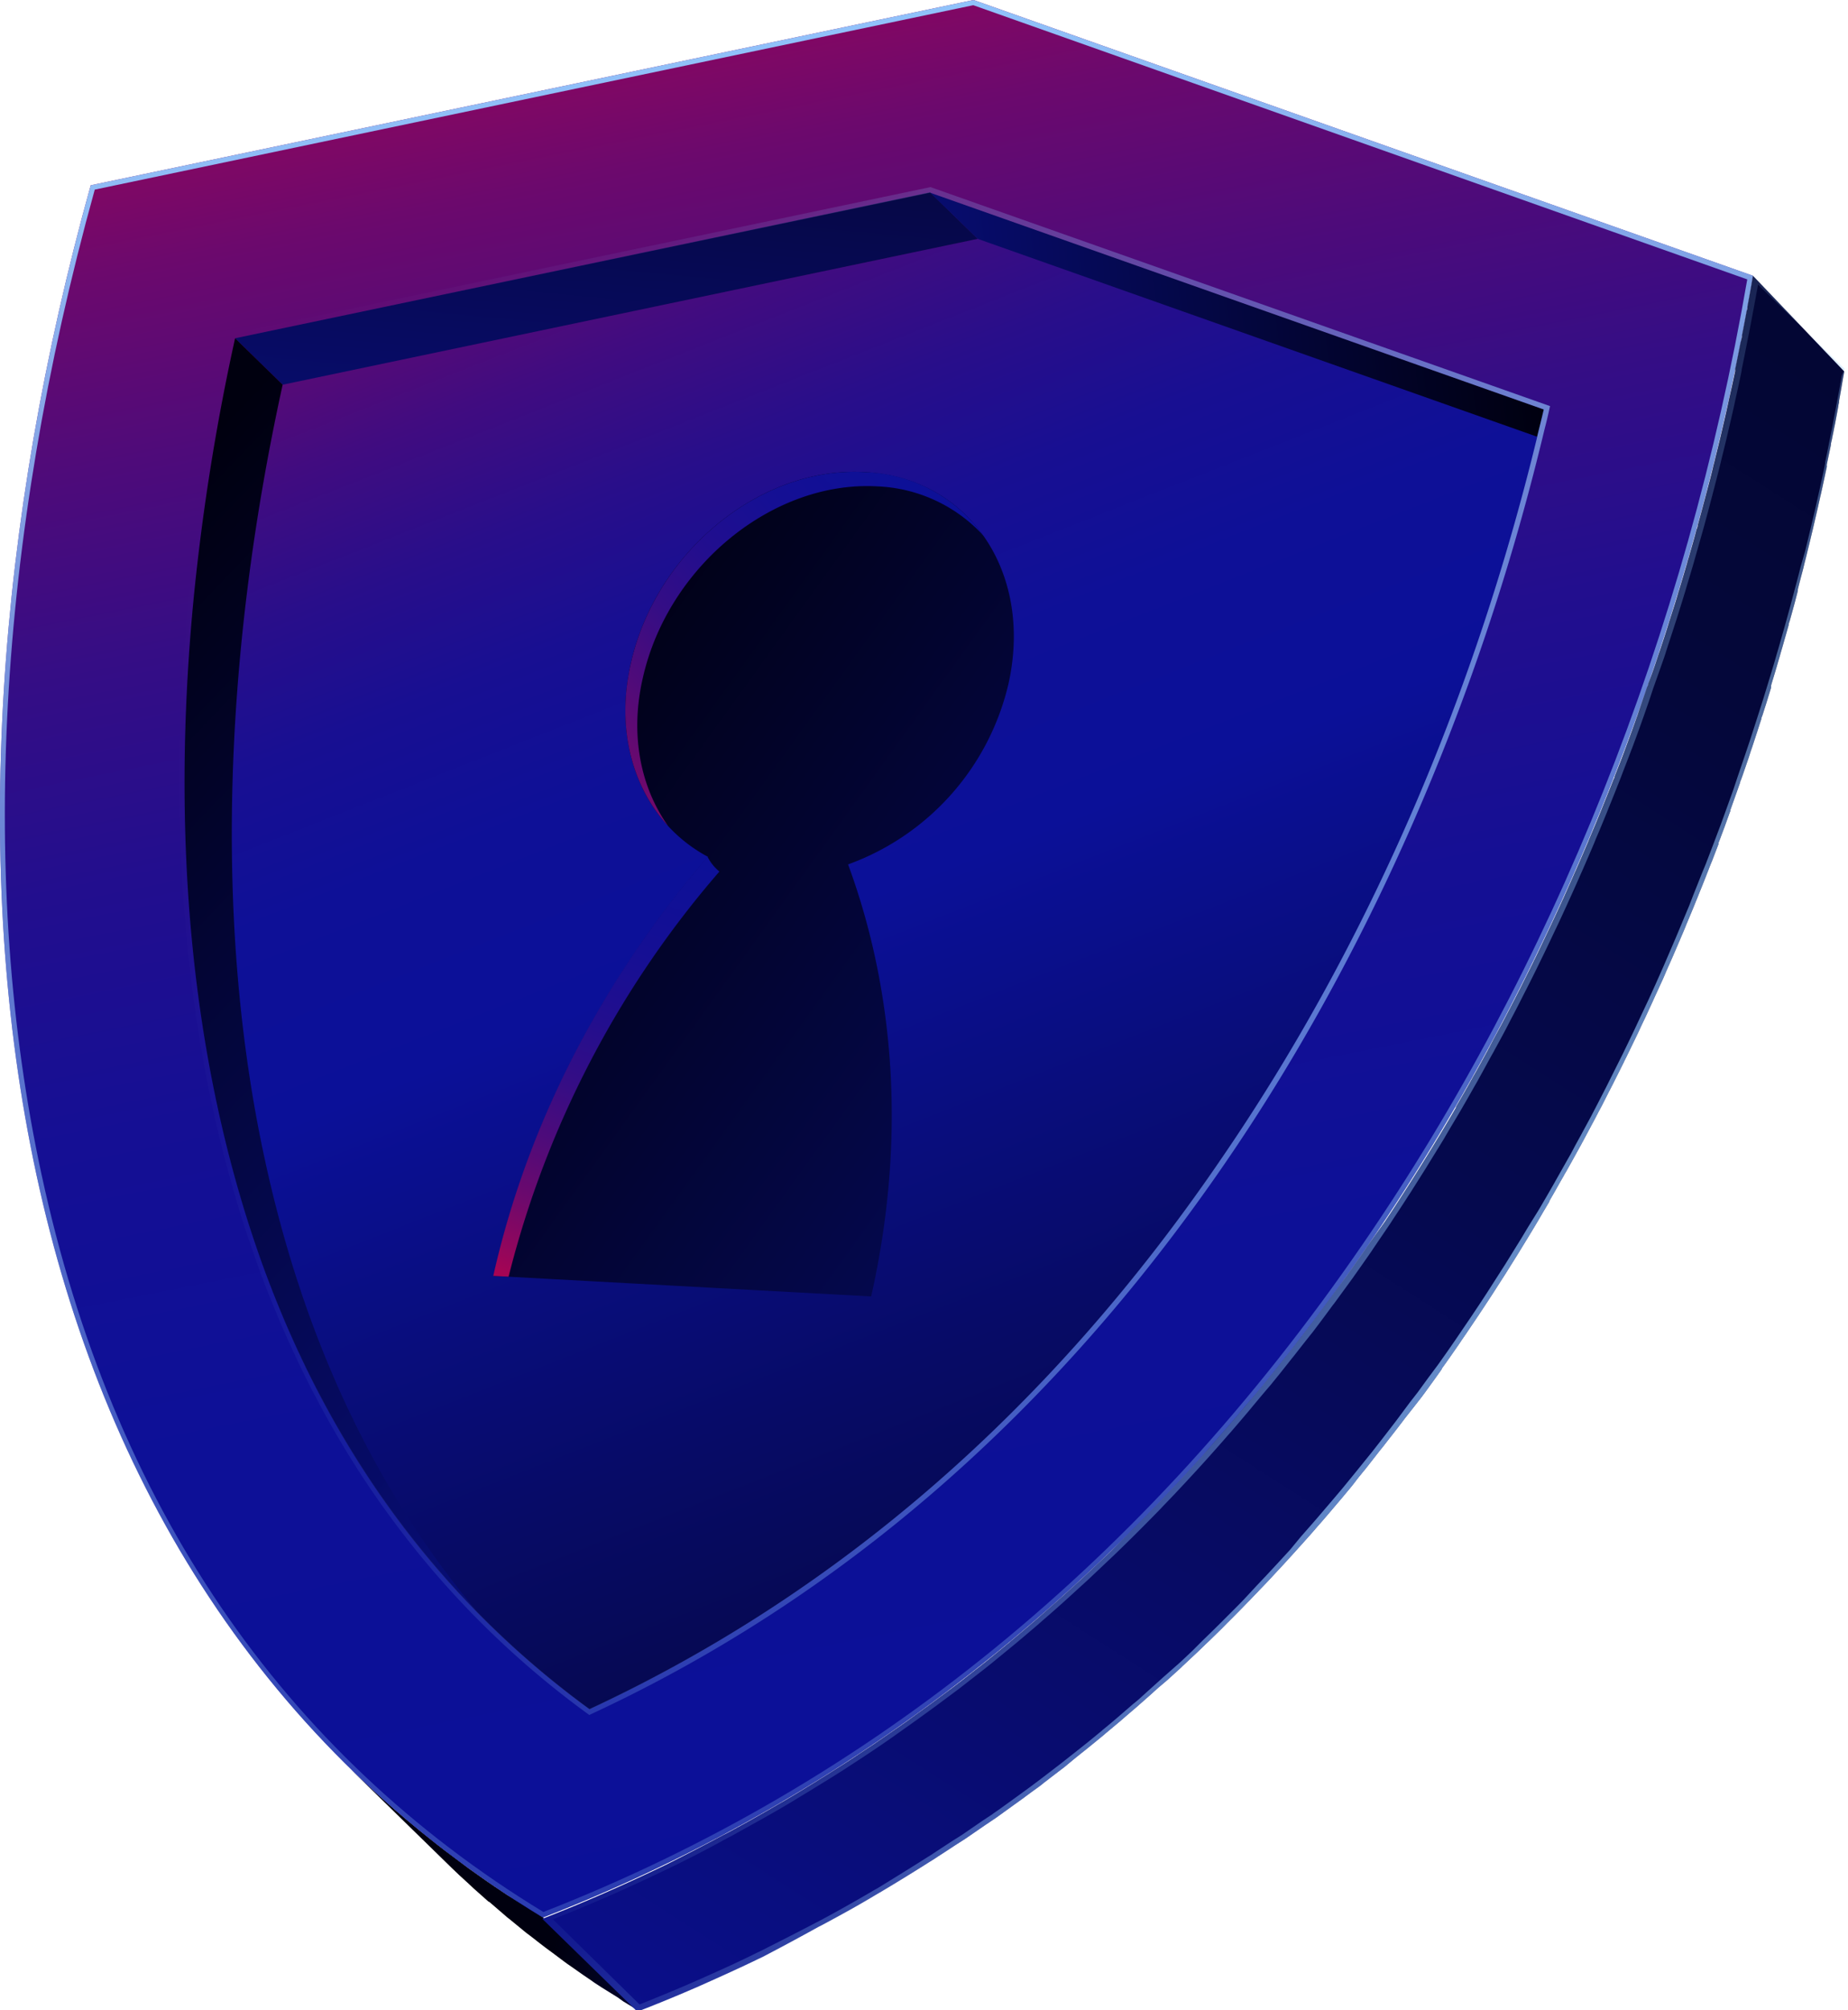 <?xml version="1.0" encoding="UTF-8"?> <svg xmlns="http://www.w3.org/2000/svg" xmlns:xlink="http://www.w3.org/1999/xlink" viewBox="0 0 191.89 208.66"> <defs> <style>.cls-1{fill:none;}.cls-2{isolation:isolate;}.cls-3{fill:url(#linear-gradient);}.cls-4{fill:url(#linear-gradient-2);}.cls-5{fill:url(#linear-gradient-3);}.cls-12,.cls-18,.cls-6{mix-blend-mode:overlay;}.cls-6{fill:url(#linear-gradient-4);}.cls-7{clip-path:url(#clip-path);}.cls-8{fill:url(#linear-gradient-5);}.cls-9{fill:url(#linear-gradient-6);}.cls-10{fill:url(#linear-gradient-7);}.cls-11{fill:url(#linear-gradient-8);}.cls-12{fill:url(#linear-gradient-9);}.cls-13{clip-path:url(#clip-path-2);}.cls-14{fill:#010101;}.cls-15{fill:url(#linear-gradient-10);}.cls-16{fill:url(#linear-gradient-11);}.cls-17{fill:url(#linear-gradient-12);}.cls-18{fill:url(#linear-gradient-13);}</style> <linearGradient id="linear-gradient" x1="58.58" y1="198.17" x2="100.23" y2="209.88" gradientUnits="userSpaceOnUse"> <stop offset="0" stop-color="#00000f"></stop> <stop offset="1" stop-color="#09108a"></stop> </linearGradient> <linearGradient id="linear-gradient-2" x1="126.94" y1="244.95" x2="71.23" y2="-32.92" gradientUnits="userSpaceOnUse"> <stop offset="0.17" stop-color="#0b1098"></stop> <stop offset="0.4" stop-color="#0d1097"></stop> <stop offset="0.52" stop-color="#150f94"></stop> <stop offset="0.61" stop-color="#220e8e"></stop> <stop offset="0.69" stop-color="#350d85"></stop> <stop offset="0.76" stop-color="#4e0b7a"></stop> <stop offset="0.83" stop-color="#6c096d"></stop> <stop offset="0.89" stop-color="#90065d"></stop> <stop offset="0.95" stop-color="#b9034b"></stop> <stop offset="1" stop-color="#e70036"></stop> <stop offset="1" stop-color="#e90035"></stop> </linearGradient> <linearGradient id="linear-gradient-3" x1="135.69" y1="193.38" x2="53.47" y2="-15.59" gradientUnits="userSpaceOnUse"> <stop offset="0" stop-color="#030633"></stop> <stop offset="0.1" stop-color="#040741"></stop> <stop offset="0.28" stop-color="#070b66"></stop> <stop offset="0.49" stop-color="#0b1098"></stop> <stop offset="0.58" stop-color="#0e1097"></stop> <stop offset="0.65" stop-color="#180f92"></stop> <stop offset="0.71" stop-color="#290e8a"></stop> <stop offset="0.77" stop-color="#410c80"></stop> <stop offset="0.83" stop-color="#600a72"></stop> <stop offset="0.89" stop-color="#860761"></stop> <stop offset="0.94" stop-color="#b3044d"></stop> <stop offset="1" stop-color="#e60036"></stop> <stop offset="1" stop-color="#e90035"></stop> </linearGradient> <linearGradient id="linear-gradient-4" x1="61.9" y1="-33.77" x2="150.91" y2="340.51" gradientTransform="matrix(0.99, 0.11, -0.11, 0.99, 12.9, -12.21)" gradientUnits="userSpaceOnUse"> <stop offset="0.09" stop-color="#91c8ff"></stop> <stop offset="0.12" stop-color="#91c8ff" stop-opacity="0.95"></stop> <stop offset="0.26" stop-color="#91c8ff" stop-opacity="0.7"></stop> <stop offset="0.4" stop-color="#91c8ff" stop-opacity="0.49"></stop> <stop offset="0.54" stop-color="#91c8ff" stop-opacity="0.31"></stop> <stop offset="0.67" stop-color="#91c8ff" stop-opacity="0.18"></stop> <stop offset="0.79" stop-color="#91c8ff" stop-opacity="0.08"></stop> <stop offset="0.91" stop-color="#91c8ff" stop-opacity="0.02"></stop> <stop offset="1" stop-color="#91c8ff" stop-opacity="0"></stop> </linearGradient> <clipPath id="clip-path" transform="translate(-0.03)"> <path class="cls-1" d="M101.12,0l80.93,28.62c-12,70-53.18,142.24-125.65,170.41C-1.81,163.75-9.93,88.82,9.45,19.23Z"></path> </clipPath> <linearGradient id="linear-gradient-5" x1="47.35" y1="72.32" x2="178.74" y2="167.03" gradientUnits="userSpaceOnUse"> <stop offset="0" stop-color="#00000f"></stop> <stop offset="0.88" stop-color="#09108a"></stop> </linearGradient> <linearGradient id="linear-gradient-6" x1="122.09" y1="24.66" x2="51.57" y2="88.52" xlink:href="#linear-gradient-2"></linearGradient> <linearGradient id="linear-gradient-7" x1="77.85" y1="58.88" x2="54.78" y2="147.08" gradientTransform="matrix(0.99, 0.11, -0.11, 0.99, 12.9, -12.21)" xlink:href="#linear-gradient-2"></linearGradient> <linearGradient id="linear-gradient-8" x1="191.66" y1="32.23" x2="48.51" y2="256.14" gradientUnits="userSpaceOnUse"> <stop offset="0" stop-color="#030633"></stop> <stop offset="0.15" stop-color="#04073a"></stop> <stop offset="0.37" stop-color="#05094e"></stop> <stop offset="0.64" stop-color="#080c6f"></stop> <stop offset="0.91" stop-color="#0b1098"></stop> <stop offset="0.93" stop-color="#13119e"></stop> <stop offset="0.95" stop-color="#2712ad"></stop> <stop offset="0.97" stop-color="#4a14c7"></stop> <stop offset="1" stop-color="#7417e7"></stop> </linearGradient> <linearGradient id="linear-gradient-9" x1="171.41" y1="149.71" x2="103.36" y2="104.96" gradientTransform="matrix(1, 0, 0, 1, 0, 0)" xlink:href="#linear-gradient-4"></linearGradient> <clipPath id="clip-path-2" transform="translate(-0.03)"> <path class="cls-1" d="M182,28.64c-12,70-53.17,142.23-125.64,170.4C-1.84,163.77-10,88.83,9.42,19.25L101.1,0Zm-55.35,91.91c15.55-22.61,27.06-49.36,33.66-78L96.61,20,24.44,35.11c-6.3,28.71-7,56.05-1.82,79.78,5.85,27.08,18.82,48.05,38.62,62.49,25.73-12,47.71-31,65.43-56.83"></path> </clipPath> <linearGradient id="linear-gradient-10" x1="66.39" y1="-6.26" x2="59.36" y2="68.21" gradientUnits="userSpaceOnUse"> <stop offset="0" stop-color="#040427"></stop> <stop offset="1" stop-color="#09108a"></stop> </linearGradient> <linearGradient id="linear-gradient-11" x1="1.05" y1="66.69" x2="89.83" y2="151.87" xlink:href="#linear-gradient"></linearGradient> <linearGradient id="linear-gradient-12" x1="159.39" y1="29.67" x2="81.16" y2="37.11" xlink:href="#linear-gradient"></linearGradient> <linearGradient id="linear-gradient-13" x1="199.68" y1="127.87" x2="12.33" y2="82.62" gradientTransform="matrix(1, 0, 0, 1, 0, 0)" xlink:href="#linear-gradient-4"></linearGradient> </defs> <g class="cls-2"> <g id="Слой_2" data-name="Слой 2"> <g id="OBJECTS"> <path class="cls-3" d="M64.73,207.72l1.54.94L56.4,199c-.71-.43-1.4-.88-2.1-1.32l-1.61-1-1.21-.81c-.54-.36-1.07-.73-1.59-1.1l-1.2-.85-1-.75-1.47-1.1-.8-.62c-.52-.4-1-.81-1.54-1.23-.24-.19-.49-.39-.72-.59-.65-.53-1.28-1.06-1.91-1.61l-.27-.23c-.7-.61-1.38-1.22-2.06-1.84l-.47-.44c-.67-.62-1.33-1.24-2-1.87l9.87,9.64c.45.44.91.89,1.38,1.33l.59.54.48.44.4.38,1.6,1.42.05,0,.27.23L52.69,199l.33.26.72.59.89.73.66.5.79.62.55.42.92.68,1,.75.38.28c.27.19.55.37.82.57.52.37,1.05.74,1.59,1.1l.44.31.77.5,1.61,1Z" transform="translate(-0.03)"></path> <path class="cls-4" d="M101.12,0l80.93,28.62c-12,70-53.18,142.24-125.65,170.41C-1.81,163.75-9.93,88.82,9.45,19.23Z" transform="translate(-0.03)"></path> <path class="cls-5" d="M126.67,120.55c15.55-22.61,27.06-49.36,33.66-78L101.55,24.79,29.38,39.93c-6.3,28.71-11.89,51.23-6.76,75,5.85,27.08,18.82,48.05,38.62,62.49,25.73-12,47.71-31,65.43-56.83" transform="translate(-0.03)"></path> <path class="cls-6" d="M101.12,0,9.45,19.23C-9.93,88.82-1.81,163.75,56.4,199,128.87,170.86,170.07,98.61,182.05,28.62ZM56.45,198.45C29.28,181.9,11.74,156.14,4.34,121.89-2.2,91.64-.29,56.3,9.87,19.68L101.09.54,181.46,29c-6.36,36.79-20.18,71.44-40,100.24C119,161.9,90.39,185.2,56.45,198.45Z" transform="translate(-0.03)"></path> <g class="cls-2"> <g class="cls-7"> <path class="cls-8" d="M89.85,49C79,48.36,68.14,57.26,65.54,68.83c-2,8.81,1.44,16.61,8,20.1-7.65,8.9-17.81,23.73-22.25,43.5l39.2,2.13c4.44-19.77,1.12-35.33-2.4-44.84A26.31,26.31,0,0,0,104.74,71c2.6-11.57-4.06-21.42-14.89-22" transform="translate(-0.03)"></path> <path class="cls-9" d="M69.41,85.74c-2.85-4-4-9.46-2.63-15.38,2.6-11.57,13.48-20.47,24.3-19.88a15.81,15.81,0,0,1,11.07,5.12A15.74,15.74,0,0,0,89.85,49C79,48.36,68.14,57.26,65.54,68.83,64,75.54,65.66,81.66,69.41,85.74Z" transform="translate(-0.03)"></path> <path class="cls-10" d="M74.73,90.46a4.77,4.77,0,0,1-1.23-1.53c-7.65,8.9-17.81,23.73-22.25,43.5l1.59.08A102.16,102.16,0,0,1,74.73,90.46Z" transform="translate(-0.03)"></path> </g> </g> <path class="cls-11" d="M182.05,28.62c-.18,1.07-.37,2.13-.57,3.2,0,.13,0,.26-.07.39-.16.85-.32,1.71-.49,2.56,0,.27-.1.54-.16.8-.18.91-.36,1.82-.55,2.73a1.55,1.55,0,0,0,0,.21c-.21,1-.42,1.94-.64,2.91l-.15.7c-.22,1-.44,1.94-.67,2.92v0c-.23,1-.47,1.92-.7,2.88-.06.23-.12.46-.17.69-.24,1-.49,1.91-.74,2.86l-.09.34c-.24.9-.48,1.8-.73,2.7,0,.17-.09.34-.14.5-.26,1-.53,1.9-.8,2.85-.06.19-.12.39-.17.59-.29,1-.57,1.93-.86,2.89a.75.75,0,0,0-.05.16c-.29,1-.59,1.9-.89,2.85-.05.14-.09.28-.13.42-.31,1-.61,1.89-.92,2.83-.07.19-.13.37-.19.55-.31.94-.63,1.89-1,2.83,0,.13-.09.26-.13.38-.34,1-.69,2-1,2.94l-.07.18c-.35,1-.72,2-1.09,3a1.46,1.46,0,0,1-.07.19c-.36,1-.74,1.94-1.12,2.91,0,.13-.09.25-.14.38-.37.94-.75,1.88-1.13,2.82l-.16.4c-.38.93-.77,1.86-1.16,2.78l-.17.42c-.39.92-.79,1.84-1.19,2.76-.06.14-.12.28-.19.42-.4.92-.81,1.83-1.22,2.75-.06.12-.12.25-.17.37-.42.92-.85,1.84-1.28,2.75l-.18.38c-.43.91-.86,1.82-1.3,2.72-.07.13-.13.26-.19.39l-1.35,2.71-.18.35c-.46.91-.93,1.81-1.4,2.71l-.17.33c-.48.91-1,1.82-1.45,2.72-.06.1-.11.2-.16.3-.51.92-1,1.85-1.54,2.77a2,2,0,0,1-.11.2c-.54,1-1.09,1.92-1.64,2.88l0,.07c-.57,1-1.14,1.94-1.72,2.91l-.08.13c-.56.92-1.12,1.84-1.69,2.76l-.15.24c-.55.88-1.1,1.75-1.66,2.62l-.2.31c-.55.86-1.11,1.72-1.68,2.57l-.19.29L142,129.36l-.15.23c-.62.9-1.25,1.79-1.88,2.68l-.06.09-2,2.73a1.47,1.47,0,0,0-.1.13c-.63.86-1.28,1.72-1.93,2.58l-.18.24-1.89,2.45-.24.29c-.63.8-1.26,1.59-1.9,2.38l-.24.3c-.65.8-1.3,1.58-2,2.36l-.22.27c-.66.79-1.33,1.56-2,2.34l-.25.28c-.67.78-1.36,1.55-2,2.31l-.24.27-2.09,2.28-.25.26c-.69.74-1.39,1.48-2.09,2.21l-.32.32c-.7.73-1.4,1.44-2.11,2.15l-.36.36L115.39,161l-.35.33-2.22,2.1-.32.3-2.06,1.88L110,166l-2.26,2-.49.42c-.75.65-1.51,1.29-2.27,1.92l-.11.1c-.81.67-1.62,1.33-2.44,2l-.73.58-1.8,1.41-.81.62-2,1.49-.57.42-1.24.9c-.55.4-1.11.81-1.68,1.21l-1.17.81-1.83,1.26-1.27.84c-.59.4-1.18.79-1.78,1.17l-.85.54q-2.49,1.59-5.06,3.12l-.56.32c-1.81,1.06-3.64,2.1-5.5,3.1l-.47.24q-2.85,1.53-5.77,3l-.35.17q-3,1.45-6.06,2.79l-.2.09q-3.15,1.38-6.39,2.64l9.87,9.63c2.16-.83,4.28-1.71,6.39-2.63l.2-.09c2-.89,4.06-1.82,6.06-2.79l.36-.17Q82.19,201.56,85,200l.47-.24c1.86-1,3.69-2,5.51-3.1l.36-.21.19-.11q2.57-1.53,5.07-3.12l.42-.26.42-.28c.6-.38,1.19-.77,1.78-1.16l1-.64.31-.21,1.83-1.26,1-.67.2-.14,1.69-1.22,1.06-.76.17-.13.57-.42c.47-.35,1-.7,1.41-1.06.19-.14.38-.28.56-.43l.81-.62.76-.58,1-.83.72-.58.33-.26c.7-.56,1.39-1.13,2.07-1.69l0,0,.11-.1,1.52-1.27.75-.65.49-.42.4-.34,1.62-1.43.24-.22.41-.37,1-.85,1.1-1,.33-.3.15-.15,1.4-1.31.67-.64.35-.34.34-.32,1.34-1.31.46-.47.36-.36c.17-.16.33-.33.5-.5.44-.44.88-.89,1.31-1.34l.3-.3.32-.34c.23-.24.46-.47.68-.71.4-.41.8-.83,1.19-1.25l.22-.24.25-.27.7-.75,1.15-1.26c.08-.09.16-.17.23-.26a3.33,3.33,0,0,0,.25-.28c.23-.24.45-.49.67-.74.38-.42.76-.85,1.13-1.28l.24-.28.25-.28.64-.74,1.08-1.27.28-.33.23-.27.54-.65c.35-.41.69-.83,1-1.25.12-.15.24-.31.37-.46l.24-.3c.14-.17.28-.33.41-.5l1-1.28.47-.6.24-.29.3-.39,1-1.28.6-.78.19-.25.19-.25,1-1.27.78-1,.1-.14.07-.09.93-1.28.93-1.3,0-.05.06-.09c.28-.38.55-.77.82-1.15l.91-1.31.15-.22.15-.23c.2-.29.4-.57.59-.86l.89-1.32.27-.4.19-.29.42-.63.87-1.33.39-.61.2-.31.27-.42c.29-.44.57-.89.85-1.34l.54-.86.15-.24.15-.24.84-1.37.7-1.15.08-.14.06-.09c.27-.46.55-.92.82-1.39s.55-.92.82-1.39l0,0,0-.06c.25-.43.5-.86.74-1.29s.53-.94.8-1.4c0-.07.07-.13.1-.19l.12-.2c.19-.34.38-.68.56-1l.8-1.45.17-.3c.05-.1.1-.2.16-.3l.46-.86.78-1.46.21-.4.17-.33.39-.73.75-1.48c.09-.16.17-.33.26-.5l.18-.35c.1-.21.21-.42.31-.62l.75-1.5c.09-.2.19-.39.29-.59s.12-.26.19-.39l.27-.56.75-1.55.28-.61.18-.38.27-.56.72-1.56c.1-.21.19-.42.28-.62l.18-.39.25-.55c.24-.52.47-1,.7-1.57l.27-.62c.07-.14.13-.28.19-.42l.26-.59.71-1.65.22-.52.18-.42c.1-.24.2-.47.29-.71l.69-1.65.17-.42.16-.4c.12-.28.23-.56.34-.84.23-.56.45-1.11.67-1.67l.12-.31.15-.38c.13-.35.27-.69.4-1l.67-1.75,0-.12.08-.2.54-1.44.54-1.5a1.34,1.34,0,0,0,.07-.18l0-.09.63-1.77c.13-.36.25-.72.38-1.07,0-.13.09-.26.13-.39s.08-.21.11-.31l.64-1.86.21-.66c.06-.18.13-.36.19-.55l.22-.67c.21-.63.41-1.26.61-1.88l.09-.27c0-.15.09-.29.13-.43l.38-1.19.51-1.66a.75.75,0,0,1,0-.16l0-.07c.19-.64.39-1.28.58-1.93.08-.29.17-.59.26-.89s.11-.4.17-.6l.15-.51.57-2,.09-.32c0-.17.09-.33.13-.5l.33-1.19c.14-.5.27-1,.4-1.51l.09-.34s0-.11,0-.16c.17-.68.35-1.36.52-2,.06-.22.11-.44.16-.66l.18-.7c.06-.26.13-.52.19-.79.18-.7.34-1.4.51-2.1v0h0c.17-.72.33-1.43.5-2.15.06-.25.11-.51.17-.76s.1-.47.16-.7l.15-.68c.16-.73.31-1.45.47-2.18v-.05a1.18,1.18,0,0,1,0-.2l.42-2c0-.23.09-.46.13-.7s.11-.53.16-.8.11-.53.16-.79l.33-1.77c0-.13.05-.26.07-.39l0-.12c.14-.77.27-1.53.4-2.29.05-.26.1-.53.14-.79Z" transform="translate(-0.03)"></path> <path class="cls-12" d="M182.05,28.62c-.18,1.07-.37,2.13-.57,3.2,0,.13,0,.26-.07.39-.16.85-.32,1.71-.49,2.56,0,.27-.1.54-.16.8-.18.91-.36,1.82-.55,2.73a1.55,1.55,0,0,0,0,.21c-.21,1-.42,1.94-.64,2.91l-.15.7c-.22,1-.44,1.94-.67,2.92v0c-.23,1-.47,1.92-.7,2.88-.06.23-.12.46-.17.69-.24,1-.49,1.91-.74,2.86l-.09.34c-.24.9-.48,1.8-.73,2.7,0,.17-.09.34-.14.5-.26,1-.53,1.9-.8,2.85-.06.19-.12.39-.17.59-.29,1-.57,1.93-.86,2.89a.75.75,0,0,0-.05.16c-.29,1-.59,1.9-.89,2.85-.05.14-.09.28-.13.42-.31,1-.61,1.89-.92,2.83-.07.19-.13.37-.19.55-.31.94-.63,1.89-1,2.83,0,.13-.09.26-.13.38-.34,1-.69,2-1,2.94l-.07.18c-.35,1-.72,2-1.09,3a1.46,1.46,0,0,1-.07.19c-.36,1-.74,1.94-1.12,2.91,0,.13-.09.25-.14.38-.37.94-.75,1.88-1.13,2.82l-.16.4c-.38.93-.77,1.86-1.16,2.78l-.17.42c-.39.92-.79,1.84-1.19,2.76-.06.14-.12.28-.19.42-.4.92-.81,1.83-1.22,2.75-.06.12-.12.25-.17.37-.42.92-.85,1.84-1.28,2.75l-.18.38c-.43.91-.86,1.82-1.3,2.72-.07.13-.13.26-.19.39l-1.35,2.71-.18.35c-.46.91-.93,1.81-1.4,2.71l-.17.33c-.48.91-1,1.82-1.45,2.72-.06.1-.11.2-.16.3-.51.92-1,1.85-1.54,2.77a2,2,0,0,1-.11.2c-.54,1-1.09,1.92-1.64,2.88l0,.07c-.57,1-1.14,1.94-1.72,2.91l-.08.13c-.56.92-1.12,1.84-1.69,2.76l-.15.24c-.55.88-1.1,1.75-1.66,2.62l-.2.31c-.55.86-1.11,1.72-1.68,2.57l-.19.29L142,129.36l-.15.23c-.62.9-1.25,1.79-1.88,2.68l-.06.09-2,2.73a1.47,1.47,0,0,0-.1.13c-.63.86-1.28,1.72-1.93,2.58l-.18.24-1.89,2.45-.24.29c-.63.8-1.26,1.59-1.9,2.38l-.24.3c-.65.8-1.3,1.58-2,2.36l-.22.27c-.66.79-1.33,1.56-2,2.34l-.25.28c-.67.78-1.36,1.55-2,2.31l-.24.27-2.09,2.28-.25.26c-.69.74-1.39,1.48-2.09,2.21l-.32.32c-.7.73-1.4,1.44-2.11,2.15l-.36.36L115.39,161l-.35.33-2.22,2.1-.32.3-2.06,1.88L110,166l-2.26,2-.49.42c-.75.65-1.51,1.29-2.27,1.92l-.11.1c-.81.67-1.62,1.33-2.44,2l-.73.58-1.8,1.41-.81.62-2,1.49-.57.42-1.24.9c-.55.4-1.11.81-1.68,1.21l-1.17.81-1.83,1.26-1.27.84c-.59.4-1.18.79-1.78,1.17l-.85.54q-2.49,1.59-5.06,3.12l-.56.32c-1.81,1.06-3.64,2.1-5.5,3.1l-.47.24q-2.85,1.53-5.77,3l-.35.17q-3,1.45-6.06,2.79l-.2.09q-3.15,1.38-6.39,2.64l9.87,9.63c2.16-.83,4.28-1.71,6.39-2.63l.2-.09c2-.89,4.06-1.82,6.06-2.79l.36-.17Q82.19,201.56,85,200l.47-.24c1.86-1,3.69-2,5.51-3.1l.36-.21.19-.11q2.57-1.53,5.07-3.12l.42-.26.42-.28c.6-.38,1.19-.77,1.78-1.16l1-.64.31-.21,1.83-1.26,1-.67.2-.14,1.69-1.22,1.06-.76.17-.13.57-.42c.47-.35,1-.7,1.41-1.06.19-.14.38-.28.56-.43l.81-.62.76-.58,1-.83.72-.58.33-.26c.7-.56,1.39-1.13,2.07-1.69l0,0,.11-.1,1.52-1.27.75-.65.49-.42.4-.34,1.62-1.43.24-.22.41-.37,1-.85,1.1-1,.33-.3.15-.15,1.4-1.31.67-.64.35-.34.34-.32,1.34-1.31.46-.47.36-.36c.17-.16.33-.33.5-.5.44-.44.88-.89,1.31-1.34l.3-.3.32-.34c.23-.24.46-.47.68-.71.4-.41.8-.83,1.19-1.25l.22-.24.25-.27.7-.75,1.15-1.26c.08-.09.16-.17.23-.26a3.33,3.33,0,0,0,.25-.28c.23-.24.45-.49.67-.74.38-.42.76-.85,1.13-1.28l.24-.28.25-.28.64-.74,1.08-1.27.28-.33.23-.27.54-.65c.35-.41.69-.83,1-1.25.12-.15.24-.31.37-.46l.24-.3c.14-.17.28-.33.41-.5l1-1.28.47-.6.24-.29.3-.39,1-1.28.6-.78.19-.25.19-.25,1-1.27.78-1,.1-.14.07-.09.93-1.28.93-1.3,0-.05.06-.09c.28-.38.55-.77.82-1.15l.91-1.31.15-.22.15-.23c.2-.29.4-.57.59-.86l.89-1.32.27-.4.19-.29.42-.63.87-1.33.39-.61.2-.31.27-.42c.29-.44.57-.89.85-1.34l.54-.86.15-.24.15-.24.84-1.37.7-1.15.08-.14.06-.09c.27-.46.55-.92.82-1.39s.55-.92.82-1.39l0,0,0-.06c.25-.43.5-.86.74-1.29s.53-.94.8-1.4c0-.07.07-.13.1-.19l.12-.2c.19-.34.38-.68.56-1l.8-1.45.17-.3c.05-.1.1-.2.16-.3l.46-.86.78-1.46.21-.4.17-.33.39-.73.75-1.48c.09-.16.17-.33.26-.5l.18-.35c.1-.21.21-.42.31-.62l.75-1.5c.09-.2.19-.39.29-.59s.12-.26.19-.39l.27-.56.75-1.55.28-.61.18-.38.27-.56.72-1.56c.1-.21.19-.42.28-.62l.18-.39.25-.55c.24-.52.47-1,.7-1.57l.27-.62c.07-.14.13-.28.19-.42l.26-.59.71-1.65.22-.52.18-.42c.1-.24.2-.47.29-.71l.69-1.65.17-.42.16-.4c.12-.28.23-.56.34-.84.23-.56.45-1.11.67-1.67l.12-.31.15-.38c.13-.35.27-.69.4-1l.67-1.75,0-.12.08-.2.54-1.44.54-1.5a1.34,1.34,0,0,0,.07-.18l0-.09.63-1.77c.13-.36.25-.72.38-1.07,0-.13.09-.26.13-.39s.08-.21.11-.31l.64-1.86.21-.66c.06-.18.13-.36.19-.55l.22-.67c.21-.63.41-1.26.61-1.88l.09-.27c0-.15.09-.29.13-.43l.38-1.19.51-1.66a.75.75,0,0,1,0-.16l0-.07c.19-.64.39-1.28.58-1.93.08-.29.17-.59.26-.89s.11-.4.17-.6l.15-.51.57-2,.09-.32c0-.17.09-.33.13-.5l.33-1.19c.14-.5.27-1,.4-1.51l.09-.34s0-.11,0-.16c.17-.68.35-1.36.52-2,.06-.22.11-.44.16-.66l.18-.7c.06-.26.13-.52.19-.79.18-.7.34-1.4.51-2.1v0h0c.17-.72.33-1.43.5-2.15.06-.25.11-.51.17-.76s.1-.47.16-.7l.15-.68c.16-.73.31-1.45.47-2.18v-.05a1.18,1.18,0,0,1,0-.2l.42-2c0-.23.09-.46.13-.7s.11-.53.16-.8.11-.53.16-.79l.33-1.77c0-.13.05-.26.07-.39l0-.12c.14-.77.27-1.53.4-2.29.05-.26.1-.53.14-.79ZM191.27,39c-.13.76-.27,1.52-.41,2.28l-.58,3.07-.3,1.5c-.13.68-.43,2.13-.43,2.13l0,.12c-.16.76-.31,1.48-.47,2.21l-.48,2.14c-.16.71-.33,1.43-.5,2.14s-.63,2.61-.63,2.61L187,58.83c-.17.67-.34,1.35-.52,2l-.53,2-.55,2-.57,2-.58,2c-.19.64-.65,2.15-.65,2.15l-.51,1.66-.6,1.88-.74,2.29-.49,1.46-.8,2.35L180,82l-.72,2-.55,1.52-.66,1.75c-.22.59-.93,2.43-.93,2.43l-.41,1-.88,2.21L175.43,94l-.69,1.65-.69,1.65-1.29,3-.83,1.87-.71,1.56-1.17,2.49-.29.62c-.24.51-1.2,2.49-1.2,2.49l-1.35,2.7-.43.86-1,1.94-.52,1-1.08,2-.49.89c-.26.48-.52,1-.79,1.45l-.79,1.4-.79,1.4-.8,1.39c-.27.46-.54.93-.82,1.39l-1,1.61-.69,1.15-1.14,1.84-.54.87-1.71,2.67c-.28.44-.57.88-.86,1.32l-.88,1.32-1.78,2.62-.91,1.31-.88,1.24-1,1.34-1.1,1.51-.78,1-1.49,2-1.42,1.84-1,1.28-1.86,2.3-1.21,1.48-1.05,1.24-1.71,2-.49.56-1.13,1.29L134,160.84l-1.16,1.26-1.16,1.25-1.18,1.25L129.2,166c-.43.45-.87.89-1.31,1.33l-1.32,1.32c-.44.44-1.68,1.64-1.68,1.64l-1,1c-.46.44-.92.88-1.39,1.31L120.91,174l-1.6,1.44c-.54.48-1.07,1-1.62,1.42l-1.63,1.41c-.5.43-1,.85-1.52,1.27l-.12.11c-.7.58-1.39,1.15-2.09,1.7L110.24,183l-2.12,1.63-1.08.81-1,.73-1.13.82-.28.2c-.47.34-.93.68-1.41,1l-.2.15-1,.66-1.83,1.26-.31.21-1,.63-1.77,1.16-.42.28-.42.26c-1.73,1.1-3.42,2.14-5,3.11l-.56.32c-1.87,1.1-3.72,2.14-5.49,3.09l-.47.24c-2,1.05-3.88,2-5.74,2.94l-.36.17c-2,1-4.08,1.93-6,2.78l-.21.09c-2,.89-4.07,1.73-6,2.51l-9-8.84c1.87-.74,3.77-1.53,5.66-2.35l.2-.09c2-.87,4-1.81,6.08-2.8l.35-.17c1.88-.91,3.82-1.91,5.79-3l.47-.24c1.78-1,3.64-2,5.52-3.11l.56-.33c1.64-1,3.3-2,5.08-3.12l.84-.54,1.79-1.17,1.27-.85c.54-.36,1.07-.73,1.6-1.1l1.41-1,1.32-.94,1.61-1.17.57-.42,2-1.49.81-.63,1.81-1.41.73-.58,2.44-2,.11-.09c.77-.64,1.53-1.29,2.28-1.93l.49-.43c.76-.66,1.52-1.32,2.27-2l.41-.37,2.06-1.88.32-.3,2.23-2.11.35-.33c.72-.7,1.44-1.4,2.15-2.11l.35-.35q1.08-1.08,2.13-2.16l.31-.33c.71-.73,1.41-1.47,2.1-2.21l.25-.27c.7-.75,1.4-1.51,2.09-2.28l.19-.21c.74-.83,1.43-1.6,2.1-2.38l.25-.28c.68-.78,1.34-1.56,2-2.34l.22-.27c.66-.79,1.31-1.57,2-2.37l.24-.3c.65-.79,1.28-1.59,1.91-2.39l.18-.22c.69-.88,1.33-1.7,2-2.53l.18-.24c.65-.85,1.29-1.72,1.93-2.59l.1-.12,2-2.74.06-.09c.63-.89,1.26-1.78,1.88-2.68l.15-.23,1.76-2.59.16-.25c.59-.9,1.16-1.75,1.71-2.62l.2-.3,1.66-2.63.15-.25c.57-.92,1.14-1.84,1.7-2.76l.08-.14c.58-1,1.15-1.94,1.72-2.91s1.14-2,1.69-2.95l.11-.21c.52-.92,1-1.84,1.53-2.77l.16-.3c.5-.91,1-1.82,1.46-2.73l.17-.33c.48-.9.94-1.81,1.4-2.72l.18-.35c.46-.9.91-1.8,1.35-2.71l.19-.39c.45-.91.88-1.82,1.31-2.73l.18-.38c.44-.91.86-1.83,1.28-2.75l.17-.38c.42-.91.83-1.83,1.23-2.75l.19-.42c.4-.92.8-1.84,1.19-2.76l.17-.43c.4-.92.78-1.85,1.16-2.78l.16-.41c.39-.94.76-1.88,1.13-2.82l.15-.38c.38-1,.75-1.94,1.12-2.92l.07-.17c.37-1,.74-2,1.09-3l.07-.19c.35-1,.7-2,1-2.94l.14-.38,1-2.83.18-.55c.31-1,.62-1.89.92-2.84l.14-.42c.3-.95.6-1.91.89-2.86l.05-.16c.29-1,.58-1.93.86-2.89l.17-.6.81-2.85.14-.5c.24-.9.49-1.8.72-2.71l.09-.33c.26-1,.5-1.92.74-2.87l.17-.69c.24-1,.48-1.93.7-2.89s.47-2,.69-3l.15-.7q.33-1.45.63-2.91l0-.11c.21-1,.39-1.92.57-2.84l.16-.8c.17-.86.33-1.71.49-2.57,0,0,.35-1.87.48-2.61l9,8.75Z" transform="translate(-0.03)"></path> <g class="cls-2"> <g class="cls-13"> <path class="cls-14" d="M89.82,49C79,48.37,68.11,57.28,65.52,68.84c-2,8.81,1.43,16.62,8,20.1-7.65,8.91-17.8,23.73-22.25,43.5l39.2,2.13C94.86,114.8,91.54,99.25,88,89.73A26.32,26.32,0,0,0,104.71,71c2.6-11.56-4.06-21.42-14.89-22" transform="translate(-0.03)"></path> </g> </g> <polygon class="cls-15" points="96.58 19.96 101.53 24.79 29.35 39.93 24.41 35.11 96.58 19.96"></polygon> <path class="cls-16" d="M27.51,120.26c-5.14-23.73-4.43-51.62,1.87-80.33l-4.94-4.82a231.28,231.28,0,0,0-4.25,26.47c-1.89,19-1.1,37,2.43,53.31,4.6,21.32,13.65,38.84,26.94,52.38C38.92,154.57,31.52,138.86,27.51,120.26Z" transform="translate(-0.03)"></path> <path class="cls-17" d="M101.55,24.79l58.09,20.54c.23-.94.47-1.88.69-2.83L96.61,20Z" transform="translate(-0.03)"></path> <path class="cls-18" d="M96.65,19.42,24,34.66l-.07.33a232.94,232.94,0,0,0-4.26,26.54C17.76,80.7,18.58,98.69,22.11,115c.3,1.4.66,2.9,1.08,4.56.08.34.38,1.46.38,1.46.27,1,.55,2,.84,3,.16.55.32,1.1.49,1.64.28.95.59,1.88.9,2.81L26,129c.12.36.23.72.36,1.07.48,1.41.95,2.69,1.43,3.91.15.39.31.77.47,1.16l.26.63c.29.72.59,1.44.9,2.15s.62,1.4.94,2.1l.78,1.67c.37.75.73,1.5,1.11,2.24.15.3.3.59.46.88l.18.34c1.49,2.84,3.12,5.6,4.84,8.23l.32.48c.59.89,1.2,1.77,1.83,2.65l.3.41a93.9,93.9,0,0,0,20.79,20.9l.25.18.28-.13c25.81-12,47.89-31.17,65.64-57,14.93-21.7,26.35-47.77,33.05-75.4l.21-.87c.17-.65.33-1.31.48-2l.1-.45Zm63,25.91c-6.69,27.62-17.93,53.36-33,75.22C109,146.34,87,165.42,61.24,177.38A93.07,93.07,0,0,1,40.56,156.6l-.3-.42c-.62-.86-1.23-1.74-1.82-2.63-.11-.16-.21-.32-.31-.48q-2.58-3.93-4.82-8.18l-.64-1.22c-.37-.73-.74-1.48-1.1-2.23l-.78-1.66c-.31-.69-.63-1.39-.94-2.09s-.61-1.46-.91-2.19-.48-1.14-.7-1.73c-.5-1.28-1-2.58-1.43-3.89-.18-.51-.35-1-.52-1.55-.31-.93-.61-1.86-.9-2.8l-.48-1.64c-.29-1-.57-2-.84-3-.12-.48-.25-1-.38-1.44-.37-1.5-.74-3-1.07-4.55-3.53-16.31-4.32-34.32-2.43-53.31a231.28,231.28,0,0,1,4.25-26.47h0L96.61,20h0L160.33,42.5C160.11,43.45,159.87,44.39,159.64,45.33Z" transform="translate(-0.03)"></path> </g> </g> </g> </svg> 